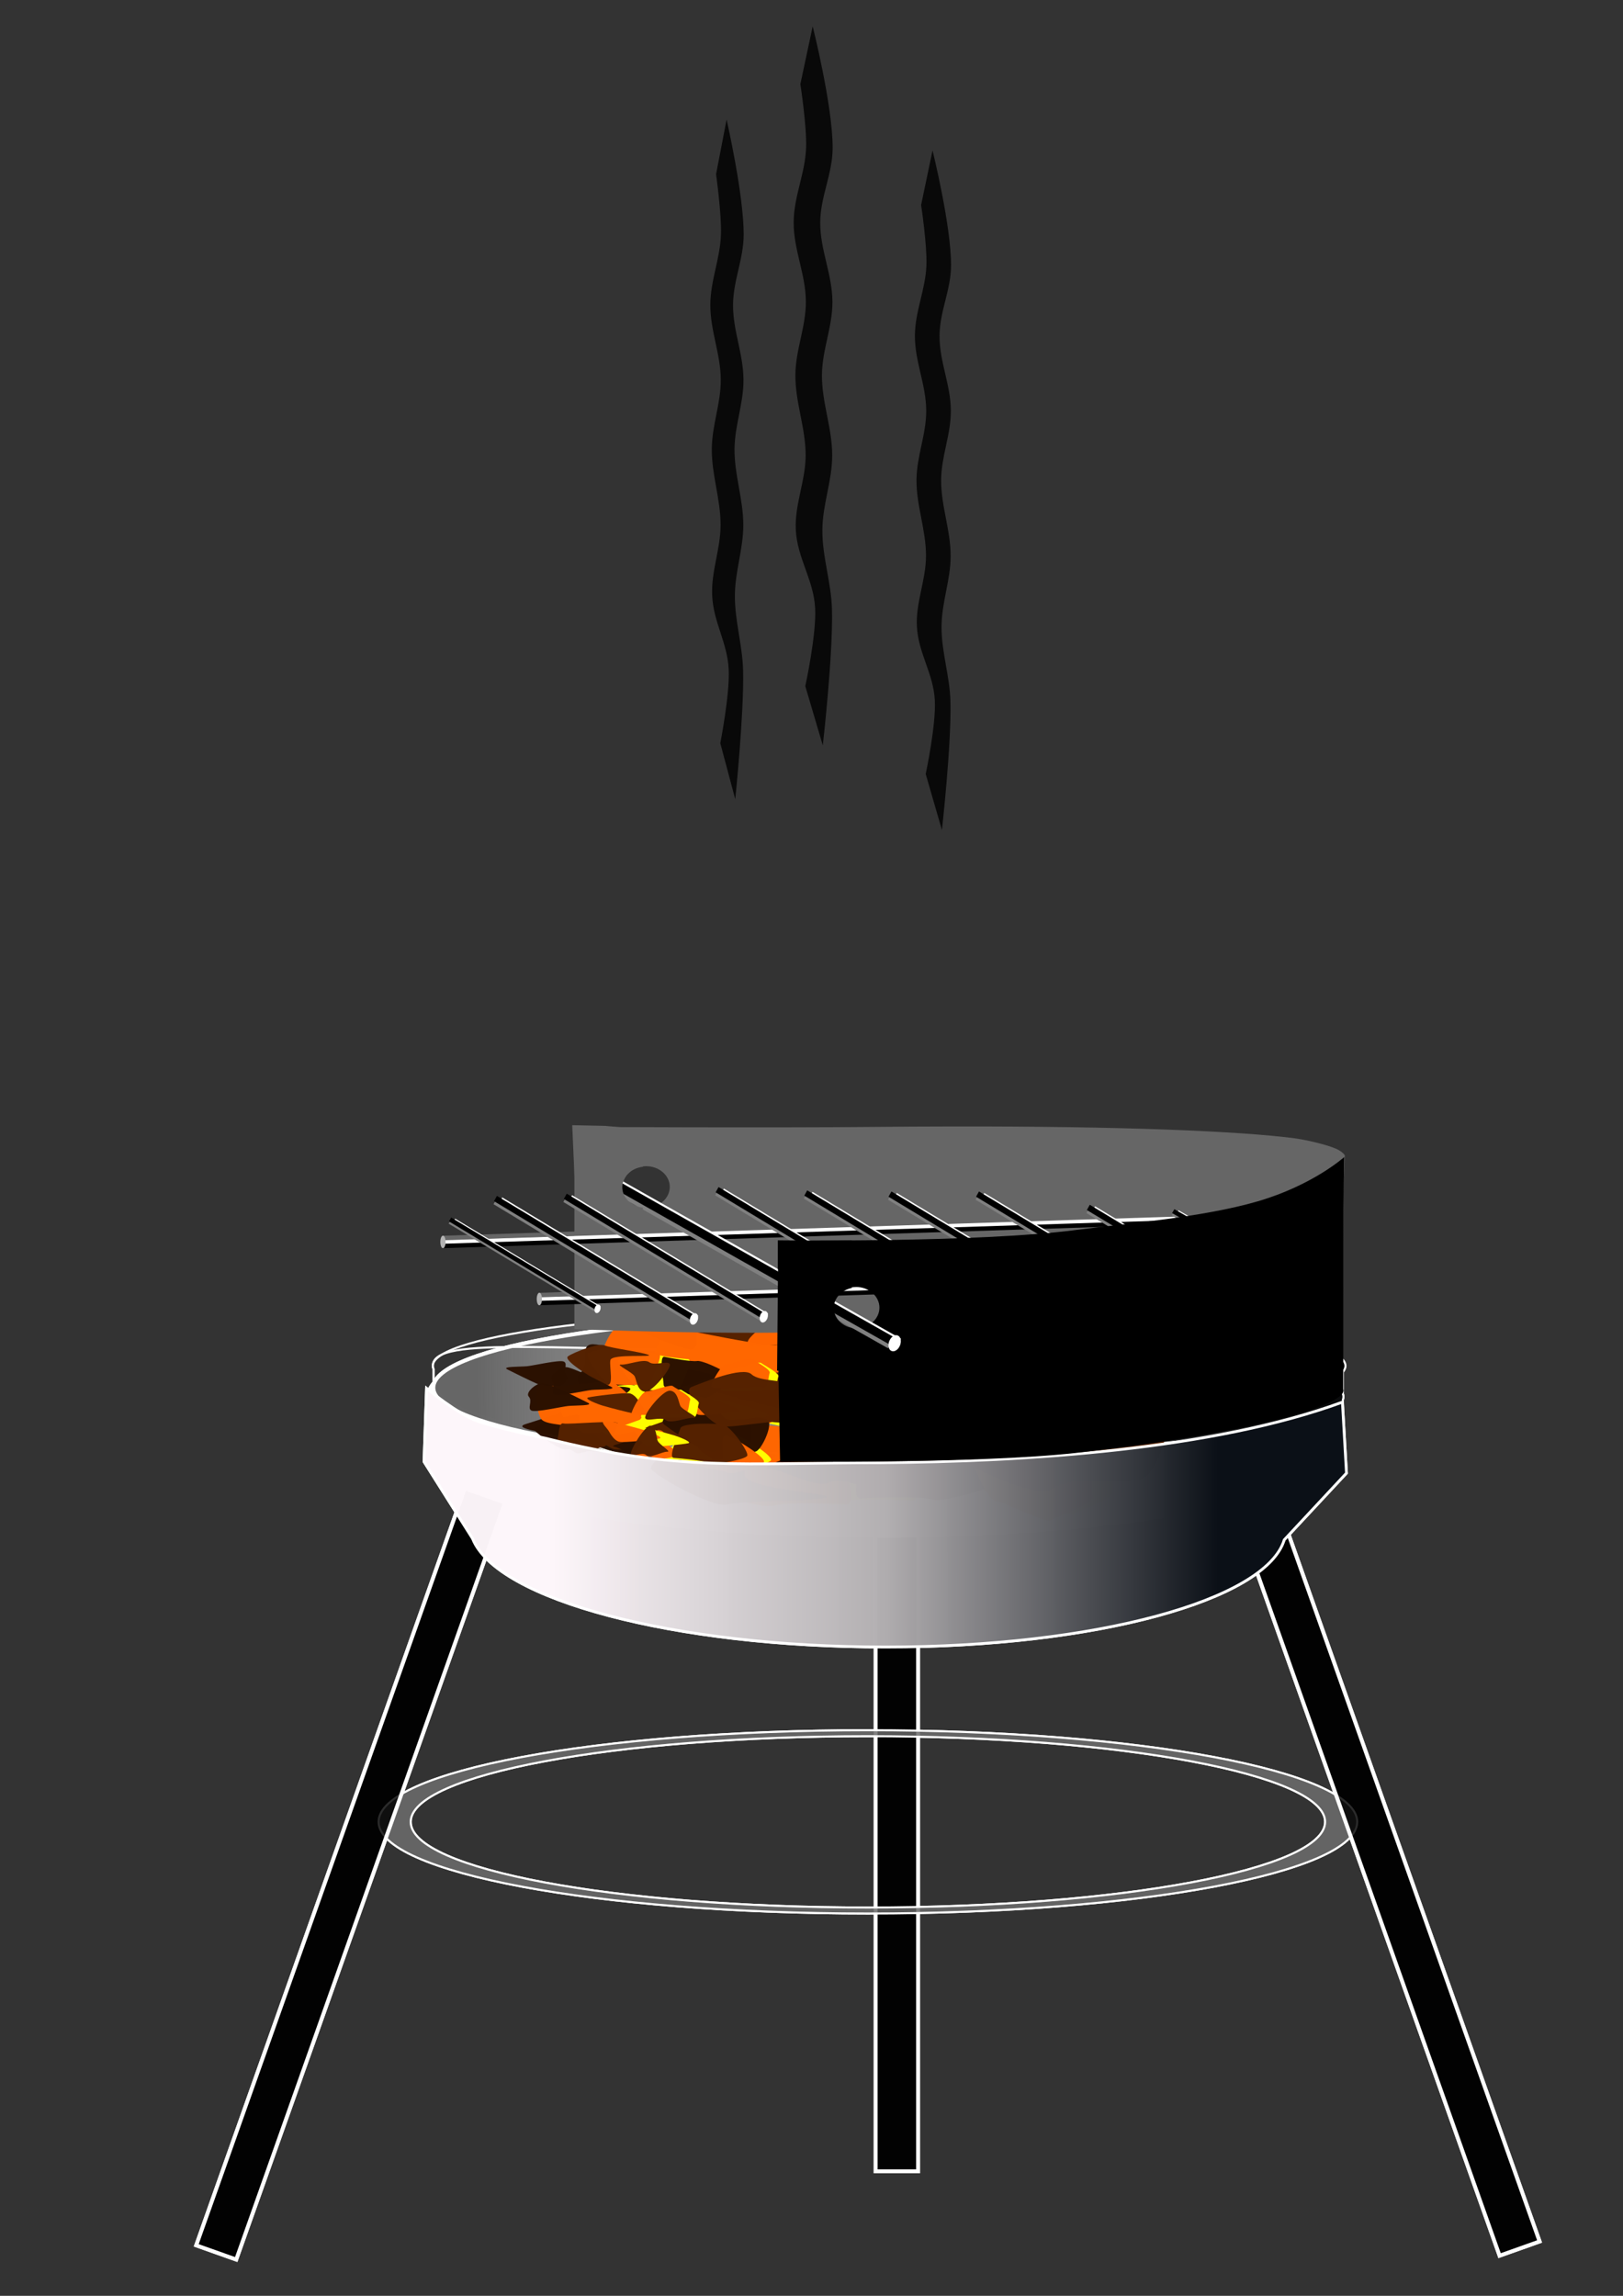 <?xml version="1.0"?>
<svg xmlns="http://www.w3.org/2000/svg" xmlns:xlink="http://www.w3.org/1999/xlink" width="744.094" height="1052.362" viewBox="0 0 744.094 1052.362">
  <rect x="0" y="0" width="744.094" height="1052.362" fill="#333333" stroke="none"/>
  <defs>
    <linearGradient id="a">
      <stop offset="0" stop-color="#0b0c0d"/>
      <stop offset=".5" stop-color="#666" stop-opacity=".972"/>
      <stop offset="1" stop-color="#f9f7f9" stop-opacity="0"/>
    </linearGradient>
    <linearGradient id="b">
      <stop offset="0" stop-color="#0b1017"/>
      <stop offset=".497" stop-color="#b1aeb0" stop-opacity=".988"/>
      <stop offset="1" stop-color="#fdf6fa" stop-opacity=".976"/>
    </linearGradient>
    <linearGradient xlink:href="#a" id="c" gradientUnits="userSpaceOnUse" gradientTransform="matrix(.839 0 0 .536 99.698 188.248)" x1="626.581" y1="445.044" x2="407.132" y2="446.505"/>
    <linearGradient xlink:href="#b" id="d" gradientUnits="userSpaceOnUse" gradientTransform="matrix(.839 0 0 .839 98.501 64.263)" x1="600.291" y1="470.604" x2="427.945" y2="470.969"/>
    <linearGradient xlink:href="#a" id="e" gradientUnits="userSpaceOnUse" gradientTransform="matrix(.839 0 0 .536 99.698 188.248)" x1="626.581" y1="445.044" x2="407.132" y2="446.505"/>
    <linearGradient xlink:href="#b" id="f" gradientUnits="userSpaceOnUse" gradientTransform="matrix(.839 0 0 .839 98.501 64.263)" x1="600.291" y1="470.604" x2="427.945" y2="470.969"/>
  </defs>
  <g color="#000" fill-opacity=".831">
    <path style="marker:none" d="M337.087 366.329s4.065-39.157 3.6-58.932c-.276-11.73-3.82-22.624-3.766-34.367.05-11.078 3.832-21.197 3.854-32.275.023-11.952-4.1-22.938-4.02-34.889.074-10.952 4.158-20.8 4.108-31.753-.053-11.915-4.846-22.451-4.781-34.366.061-11.265 4.858-21.01 4.87-32.276.02-18.356-7.83-52.66-7.83-52.66l-4.825 25.03s2.547 18.275 2.241 27.572c-.37 11.24-4.809 21.01-4.87 32.275-.065 11.915 4.728 22.451 4.782 34.367.05 10.952-4.035 20.8-4.108 31.753-.08 11.95 4.043 22.936 4.02 34.888-.021 11.079-4.367 21.248-3.854 32.276.574 12.364 6.968 21.486 7.575 33.844.566 11.528-3.854 33.843-3.854 33.843zM431.84 380.464s4.409-39.157 3.904-58.933c-.299-11.729-4.143-22.623-4.083-34.366.057-11.078 4.155-21.197 4.18-32.275.025-11.952-4.447-22.938-4.36-34.89.08-10.951 4.509-20.8 4.455-31.752-.059-11.915-5.255-22.451-5.186-34.366.066-11.265 5.27-21.01 5.282-32.276.021-18.357-8.492-52.66-8.492-52.66l-5.233 25.03s2.763 18.275 2.431 27.572c-.401 11.239-5.216 21.01-5.281 32.275-.07 11.915 5.127 22.451 5.185 34.366.053 10.953-4.376 20.801-4.455 31.753-.087 11.951 4.385 22.937 4.36 34.89-.024 11.078-4.736 21.246-4.18 32.275.623 12.364 7.557 21.486 8.216 33.843.614 11.528-4.18 33.844-4.18 33.844zM377.223 341.685s4.752-41.432 4.209-62.356c-.323-12.41-4.467-23.938-4.403-36.363.062-11.721 4.48-22.428 4.506-34.15.027-12.647-4.793-24.27-4.7-36.916.085-11.588 4.861-22.009 4.803-33.597-.063-12.608-5.665-23.756-5.59-36.363.072-11.919 5.68-22.23 5.694-34.15.02-19.423-9.154-55.72-9.154-55.72l-5.642 26.485s2.979 19.336 2.621 29.173c-.433 11.892-5.622 22.231-5.694 34.15-.076 12.607 5.527 23.755 5.59 36.363.06 11.589-4.717 22.009-4.802 33.597-.093 12.645 4.727 24.27 4.7 36.916-.026 11.722-5.105 22.481-4.506 34.15.672 13.083 8.147 22.735 8.856 35.81.662 12.198-4.505 35.81-4.505 35.81z" overflow="visible"/>
  </g>
  <path style="marker:none" color="#000" fill-opacity=".83" stroke="#fff" stroke-width="1.771" stroke-linecap="round" overflow="visible" d="M401.445 627.128h19.47v368.168h-19.47z"/>
  <path style="marker:none" d="M397.906 793.09c-123.895 0-224.332 18.812-224.332 42.017 0 23.206 100.437 42.018 224.332 42.018s224.332-18.812 224.332-42.018c0-23.205-100.437-42.017-224.332-42.017zm0 2.756c115.77 0 209.616 17.577 209.616 39.261 0 21.685-93.845 39.262-209.616 39.262-115.771 0-209.616-17.577-209.616-39.262 0-21.684 93.845-39.261 209.616-39.261z" color="#000" fill="#666" fill-opacity=".83" stroke="#fff" stroke-width=".927" stroke-linecap="round" overflow="visible"/>
  <path style="marker:none" color="#000" fill-opacity=".83" stroke="#fff" stroke-width="1.771" stroke-linecap="round" overflow="visible" d="M582.673 680.502l-18.347 6.515 123.185 346.948 18.347-6.514zM213.14 682.272l18.347 6.514L108.3 1035.735l-18.347-6.515z"/>
  <path style="marker:none" d="M199.155 633.238c-2.057 2.3-3.232 4.643-3.232 7.058 0 .76.12 1.558.33 2.308v15.435c-.774 1.46-1.122 2.92-1.122 4.42s.348 2.96 1.122 4.419v1.781h1.121c14.995 20.117 101.882 35.553 206.853 35.553 108.002 0 196.931-16.367 208.04-37.334h.857v-2.309c.182-.711.264-1.39.264-2.11s-.082-1.466-.264-2.177v-15.567c.776-1.43 1.188-2.948 1.188-4.42 0-1.522-.423-3.005-1.254-4.484-5.775 17.819-96.182 31.99-206.853 31.99-114.4 0-207.116-15.11-207.116-33.771 0-.27.027-.524.065-.792z" color="#000" fill="#fbfefa" fill-opacity=".989" stroke="#fff" stroke-width="1.171" stroke-linecap="round" overflow="visible"/>
  <path style="marker:none" d="M622.961 324.073c0 10.544-52.078 19.092-116.319 19.092s-116.32-8.548-116.32-19.092c0-10.544 52.079-19.092 116.32-19.092 64.241 0 116.32 8.548 116.32 19.092z" transform="matrix(1.781 0 0 1.77 -496.488 62.48)" color="#000" fill="#666" fill-opacity=".99" stroke="#fff" stroke-linecap="round" overflow="visible"/>
  <path style="marker:none" d="M530.732 407.845c-54.73 0-99.11 5.54-99.11 12.37 0 .23.057.458.157.685v4.67c-.367.442-.55.885-.55 1.34 0 .453.183.897.55 1.338v.536h.524c7.104 6.087 48.278 10.762 98.01 10.762 51.168 0 93.27-4.953 98.534-11.298h.419v-.686c.086-.215.131-.435.131-.653 0-.218-.045-.437-.131-.653v-4.72c.367-.432.577-.877.577-1.322 0-6.83-44.38-12.369-99.111-12.369z" color="#000" fill="url(#c)" stroke="#fff" stroke-width=".444" stroke-linecap="round" overflow="visible" transform="matrix(2.111 0 0 2.111 -712.727 -260.95)"/>
  <g fill-opacity=".989">
    <path d="M358.935 590.41c12.216.265 56.42 15.773 68.217 13.77 11.796-2.004 2.592 28.514-4.071 34.837-6.663 6.322-33.155-.809-42.93 5.885-9.775 6.694-47.097-14.88-57.5-20.586-10.405-5.706 24.068-34.171 36.284-33.906z" fill="#520"/>
    <path d="M289.081 640.127c-6.525-1.5-40.724 10.444-48.004 12.622-7.28 2.179 11.89 4.28 18.622 5.868 6.732 1.587 30.701 10.78 35.742 9.67 5.042-1.109.26-9.66 4.747-13.063 4.487-3.402-4.582-13.597-11.107-15.097z" fill="#2b1100"/>
    <path d="M367.676 655.067c-11.585-.096-53.974-13.9-65.09-11.902-11.114 1.996-3.366-26.341 2.746-32.27 6.113-5.93 31.447.343 40.497-5.967s45.11 13.187 55.151 18.338c10.042 5.15-21.718 31.897-33.304 31.801zM475.084 621.76c-7.809 1.465-.737-16.074-1.19-22.399-.455-6.325-42.531-7.526-35.148-9.266 7.383-1.74 36.38-1.64 42.13-3.345 5.751-1.704 28.289 9.658 33.38 14.11 5.092 4.453-31.363 19.434-39.172 20.9z" fill="#ff0"/>
    <path d="M440.946 603.156c-2.145 3.654-4.047 12.454-11.018 12.295-6.971-.158-22.078-23.258-20.731-27.296 1.347-4.037 14.204 3.36 19.65.387 5.447-2.973 19.9 5.024 26.272 5.4 6.372.374-12.027 5.56-14.173 9.214zM418.271 687.843c-5.909-.36-27.398-1.206-32.935.502-5.536 1.709-35.164-7.344-36.119-11.096-.954-3.752 17.949-23.661 25.138-24.74 7.189-1.079 39.902 2.916 40.734 7.936.831 5.02 9.091 27.758 3.182 27.398z" fill="#ff0"/>
    <path d="M437.317 652.945c11.585-.097 53.973-13.9 65.089-11.903 11.115 1.997 3.367-26.34-2.746-32.27-6.112-5.929-31.446.343-40.496-5.967s-45.11 13.188-55.152 18.338c-10.042 5.15 21.719 31.898 33.305 31.802zM315.832 618.51c7.809 1.467.737-16.072 1.19-22.398.455-6.325 42.531-7.525 35.148-9.266-7.383-1.74-36.38-1.64-42.13-3.345-5.751-1.704-28.289 9.658-33.38 14.111-5.092 4.453 31.363 19.433 39.172 20.899zM322.36 648.3c5.402.836 40.758 5.413 42.623 3.298 1.865-2.114-4.601-6.148-6.863-8.864-2.262-2.715-6.603-8.115-11.565-8.583-4.962-.468-35.08 6.99-39.01 8.55-3.929 1.558 9.413 4.764 14.815 5.6zM371.93 602.16c2.145 3.653 4.046 12.453 11.018 12.295 6.97-.158 22.078-23.259 20.731-27.296-1.347-4.037-14.204 3.36-19.65.387-5.447-2.974-19.9 5.024-26.272 5.399s12.027 5.561 14.173 9.215z" fill="#2b1100"/>
    <path d="M394.604 686.846c5.91-.36 27.399-1.205 32.935.503 5.537 1.709 35.165-7.345 36.12-11.096.954-3.752-17.949-23.662-25.138-24.74-7.189-1.08-39.902 2.916-40.734 7.936-.832 5.02-9.092 27.757-3.183 27.397z" fill="#2b1100"/>
    <path d="M344.679 654.824c-11.745-.099-54.716-14.275-65.984-12.224-11.268 2.05-3.413-27.052 2.784-33.14 6.196-6.09 31.878.352 41.052-6.129 9.175-6.48 45.73 13.544 55.91 18.833 10.18 5.29-22.018 32.759-33.762 32.66zM467.833 619.46c-7.917 1.506-.748-16.506-1.208-23.002-.46-6.496-43.115-7.73-35.63-9.517 7.484-1.787 36.879-1.684 42.709-3.435 5.83-1.75 28.677 9.919 33.839 14.492 5.162 4.572-31.794 19.957-39.71 21.463z" fill="#f60"/>
    <path d="M490.516 649.297c-5.402.836-40.758 5.412-42.623 3.298-1.865-2.115 4.601-6.148 6.863-8.864 2.261-2.716 6.602-8.116 11.565-8.584 4.962-.468 35.08 6.99 39.01 8.55 3.928 1.558-9.413 4.764-14.815 5.6zM491.164 694.303c-2.565 1.515-19.895-7.693-24.912-8.629-5.016-.935-11.622-19.09-11.54-22.658.08-3.568 46.831 6.862 51.496 6.247 4.665-.616 2.969 10.907 3.873 14.35.903 3.443-16.352 9.176-18.917 10.69z" fill="#ff0"/>
    <path d="M461.215 650.055c-5.477.858-41.318 5.558-43.209 3.386-1.89-2.171 4.665-6.314 6.957-9.103 2.293-2.789 6.694-8.334 11.724-8.815 5.03-.48 35.563 7.18 39.546 8.78 3.982 1.6-9.542 4.893-15.018 5.752zM481.85 696.854c-2.6 1.556-20.168-7.9-25.254-8.861-5.086-.961-11.782-19.606-11.7-23.27.083-3.665 47.476 7.047 52.204 6.415 4.73-.632 3.01 11.202 3.926 14.738.916 3.536-16.576 9.423-19.176 10.978zM410.964 602.668c-2.175 3.752-4.103 12.79-11.17 12.627-7.066-.162-22.381-23.886-21.016-28.032 1.366-4.147 14.4 3.45 19.921.396 5.521-3.053 20.173 5.16 26.632 5.546 6.46.385-12.192 5.71-14.367 9.463zM387.978 689.641c-5.99-.37-27.775-1.238-33.388.516-5.612 1.755-35.648-7.543-36.615-11.396-.968-3.852 18.195-24.3 25.483-25.408 7.287-1.108 40.45 2.995 41.293 8.15.843 5.156 9.217 28.508 3.227 28.138z" fill="#f60"/>
    <path d="M461.977 627.573c12.216.265 56.42 15.772 68.217 13.769 11.796-2.004 2.592 28.514-4.071 34.837-6.664 6.323-33.155-.808-42.93 5.886-9.775 6.694-47.097-14.88-57.501-20.586-10.404-5.706 24.069-34.171 36.285-33.906zM341.036 651.836c8.29-1.476.192 17.381.44 24.223.25 6.843 44.584 8.725 36.734 10.503-7.85 1.779-38.43 1.267-44.557 3.03-6.128 1.762-29.485-10.832-34.693-15.715-5.208-4.883 33.787-20.566 42.076-22.041zM340.56 630.992c5.73-.828 43.186-5.282 45.076-2.97 1.89 2.31-5.077 6.58-7.561 9.484-2.484 2.903-7.26 8.678-12.51 9.115-5.252.437-36.746-8.043-40.833-9.782-4.087-1.74 10.1-5.019 15.829-5.847zM320.752 581.46c2.76-1.6 20.703 8.591 25.96 9.672 5.257 1.081 11.563 20.794 11.347 24.649-.216 3.855-49.144-8.068-54.087-7.467-4.942.6-2.734-11.83-3.561-15.564-.828-3.733 17.58-9.689 20.34-11.29z" fill="#520"/>
    <path d="M368.076 663.53c2.396-3.918 4.722-13.402 12.07-13.134 7.346.268 22.438 25.444 20.87 29.788-1.567 4.345-14.858-3.828-20.711-.69-5.853 3.137-20.806-5.708-27.513-6.202-6.706-.494 12.888-5.843 15.284-9.761zM418.162 590.34c6.22.47 28.854 1.683 34.756-.086 5.901-1.77 36.821 8.427 37.691 12.495.87 4.068-19.792 25.322-27.414 26.388-7.622 1.066-41.98-3.707-42.674-9.144-.694-5.437-8.578-30.125-2.359-29.654z" fill="#520"/>
    <path d="M277.116 644.443c6.525 1.5 40.724-10.444 48.005-12.623 7.28-2.178-11.89-4.28-18.623-5.868-6.732-1.587-30.7-10.78-35.742-9.67-5.041 1.11-.26 9.66-4.747 13.063-4.487 3.403 4.582 13.598 11.107 15.098z" fill="#2b1100"/>
    <path d="M415.628 612.134c-5.403.836-40.759 5.413-42.623 3.298-1.865-2.115 4.6-6.148 6.862-8.864 2.262-2.716 6.603-8.115 11.566-8.583 4.962-.469 35.08 6.99 39.01 8.549 3.928 1.559-9.413 4.765-14.815 5.6zM416.275 657.14c-2.564 1.515-19.894-7.693-24.91-8.628-5.018-.936-11.623-19.09-11.542-22.659.081-3.568 46.832 6.863 51.497 6.247 4.664-.615 2.969 10.908 3.872 14.35.904 3.444-16.352 9.176-18.917 10.69z" fill="#ff0"/>
    <path d="M386.326 612.892c-5.476.858-41.318 5.559-43.208 3.387-1.89-2.172 4.664-6.314 6.957-9.103 2.292-2.79 6.693-8.335 11.724-8.816 5.03-.48 35.563 7.18 39.545 8.78 3.983 1.601-9.541 4.894-15.018 5.752zM406.961 659.692c-2.6 1.555-20.168-7.901-25.253-8.862-5.086-.96-11.782-19.606-11.7-23.27.082-3.665 47.475 7.047 52.204 6.415 4.729-.632 3.01 11.202 3.926 14.738.916 3.536-16.577 9.423-19.177 10.979z" fill="#f60"/>
    <path d="M417.124 641.75c-2.396 3.918-4.722 13.402-12.07 13.134-7.346-.268-22.438-25.444-20.87-29.788 1.567-4.344 14.858 3.829 20.711.691 5.853-3.138 20.806 5.707 27.513 6.2 6.706.495-12.888 5.844-15.284 9.763zM399.506 605.15c-1.772 3.919-3.492 13.403-8.925 13.135-5.434-.268-16.596-25.444-15.436-29.789 1.16-4.344 10.989 3.83 15.318.691 4.328-3.137 15.387 5.707 20.347 6.201 4.96.494-9.532 5.843-11.304 9.762z" fill="#520"/>
    <path d="M297.826 663.133c6.525 1.5 40.724-10.445 48.005-12.623 7.28-2.178-11.89-4.28-18.623-5.868-6.732-1.587-30.7-10.78-35.742-9.67-5.041 1.109-.26 9.66-4.747 13.063-4.487 3.403 4.582 13.598 11.107 15.098z" fill="#2b1100"/>
  </g>
  <path style="marker:none" d="M529.02 441.228c-30.366 0-43.728 2.007-72.939-5.316 0 0-9.924-2.044-14.703-3.686-4.162-1.43-11.117-7.135-11.117-7.135l-.544 15.908 10.535 16.693c5.203 13.22 43.68 23.56 89.677 23.56 45.659 0 82.624-10.19 86.61-23.272l13.514-14.494-.881-15.41c-28.088 10.313-68.433 12.896-100.152 13.152z" color="#000" fill="url(#d)" stroke="#fff" stroke-width=".603" stroke-linecap="round" overflow="visible" transform="matrix(2.111 0 0 2.111 -712.727 -260.95)"/>
  <path style="marker:none" color="#000" fill-opacity=".83" stroke="#fff" stroke-width="1.771" stroke-linecap="round" overflow="visible" d="M401.445 627.128h19.47v368.168h-19.47z"/>
  <path d="M397.906 793.09c-123.895 0-224.332 18.812-224.332 42.017 0 23.206 100.437 42.018 224.332 42.018s224.332-18.812 224.332-42.018c0-23.205-100.437-42.017-224.332-42.017zm0 2.756c115.77 0 209.616 17.577 209.616 39.261 0 21.685-93.845 39.262-209.616 39.262-115.771 0-209.616-17.577-209.616-39.262 0-21.684 93.845-39.261 209.616-39.261z" style="marker:none" color="#000" fill="#666" fill-opacity=".83" stroke="#fff" stroke-width=".927" stroke-linecap="round" overflow="visible"/>
  <path style="marker:none" color="#000" fill-opacity=".83" stroke="#fff" stroke-width="1.771" stroke-linecap="round" overflow="visible" d="M582.673 680.502l-18.347 6.515 123.185 346.948 18.347-6.514zM213.14 682.272l18.347 6.514L108.3 1035.735l-18.347-6.515z"/>
  <path d="M199.155 633.238c-2.057 2.3-3.232 4.643-3.232 7.058 0 .76.12 1.558.33 2.308v15.435c-.774 1.46-1.122 2.92-1.122 4.42s.348 2.96 1.122 4.419v1.781h1.121c14.995 20.117 101.882 35.553 206.853 35.553 108.002 0 196.931-16.367 208.04-37.334h.857v-2.309c.182-.711.264-1.39.264-2.11s-.082-1.466-.264-2.177v-15.567c.776-1.43 1.188-2.948 1.188-4.42 0-1.522-.423-3.005-1.254-4.484-5.775 17.819-96.182 31.99-206.853 31.99-114.4 0-207.116-15.11-207.116-33.771 0-.27.027-.524.065-.792z" style="marker:none" color="#000" fill="#fbfefa" fill-opacity=".989" stroke="#fff" stroke-width="1.171" stroke-linecap="round" overflow="visible"/>
  <path transform="matrix(1.781 0 0 1.77 -496.488 62.48)" d="M622.961 324.073c0 10.544-52.078 19.092-116.319 19.092s-116.32-8.548-116.32-19.092c0-10.544 52.079-19.092 116.32-19.092 64.241 0 116.32 8.548 116.32 19.092z" style="marker:none" color="#000" fill="#666" fill-opacity=".99" stroke="#fff" stroke-linecap="round" overflow="visible"/>
  <path d="M513.732 417.095c-54.73 0-82.11-3.71-82.11 3.12 0 .23.057.458.157.685v4.67c-.367.442-.55.885-.55 1.34 0 .453.183.897.55 1.338v.536h.524c7.104 6.087 48.278 10.762 98.01 10.762 51.168 0 93.27-4.953 98.534-11.298h.419v-.686c.086-.215.131-.435.131-.653 0-.218-.045-.437-.131-.653v-4.72c.367-.432-15.037-6.917-18.18-7.533-40.064-7.85-42.624 3.092-97.354 3.092z" style="marker:none" color="#000" fill="url(#e)" stroke="#fff" stroke-width=".444" stroke-linecap="round" overflow="visible" transform="matrix(2.111 0 0 2.111 -712.727 -260.95)"/>
  <g fill-opacity=".989">
    <path d="M358.935 590.41c12.216.265 56.42 15.773 68.217 13.77 11.796-2.004 2.592 28.514-4.071 34.837-6.663 6.322-33.155-.809-42.93 5.885-9.775 6.694-47.097-14.88-57.5-20.586-10.405-5.706 24.068-34.171 36.284-33.906z" fill="#520"/>
    <path d="M289.081 640.127c-6.525-1.5-40.724 10.444-48.004 12.622-7.28 2.179 11.89 4.28 18.622 5.868 6.732 1.587 30.701 10.78 35.742 9.67 5.042-1.109.26-9.66 4.747-13.063 4.487-3.402-4.582-13.597-11.107-15.097z" fill="#2b1100"/>
    <path d="M367.676 655.067c-11.585-.096-53.974-13.9-65.09-11.902-11.114 1.996-3.366-26.341 2.746-32.27 6.113-5.93 31.447.343 40.497-5.967s45.11 13.187 55.151 18.338c10.042 5.15-21.718 31.897-33.304 31.801zM475.084 621.76c-7.809 1.465-.737-16.074-1.19-22.399-.455-6.325-42.531-7.526-35.148-9.266 7.383-1.74 36.38-1.64 42.13-3.345 5.751-1.704 28.289 9.658 33.38 14.11 5.092 4.453-31.363 19.434-39.172 20.9z" fill="#ff0"/>
    <path d="M440.946 603.156c-2.145 3.654-4.047 12.454-11.018 12.295-6.971-.158-22.078-23.258-20.731-27.296 1.347-4.037 14.204 3.36 19.65.387 5.447-2.973 19.9 5.024 26.272 5.4 6.372.374-12.027 5.56-14.173 9.214zM418.271 687.843c-5.909-.36-27.398-1.206-32.935.502-5.536 1.709-35.164-7.344-36.119-11.096-.954-3.752 17.949-23.661 25.138-24.74 7.189-1.079 39.902 2.916 40.734 7.936.831 5.02 9.091 27.758 3.182 27.398z" fill="#ff0"/>
    <path d="M437.317 652.945c11.585-.097 53.973-13.9 65.089-11.903 11.115 1.997 3.367-26.34-2.746-32.27-6.112-5.929-31.446.343-40.496-5.967s-45.11 13.188-55.152 18.338c-10.042 5.15 21.719 31.898 33.305 31.802zM315.832 618.51c7.809 1.467.737-16.072 1.19-22.398.455-6.325 42.531-7.525 35.148-9.266-7.383-1.74-36.38-1.64-42.13-3.345-5.751-1.704-28.289 9.658-33.38 14.111-5.092 4.453 31.363 19.433 39.172 20.899zM322.36 648.3c5.402.836 40.758 5.413 42.623 3.298 1.865-2.114-4.601-6.148-6.863-8.864-2.262-2.715-6.603-8.115-11.565-8.583-4.962-.468-35.08 6.99-39.01 8.55-3.929 1.558 9.413 4.764 14.815 5.6zM371.93 602.16c2.145 3.653 4.046 12.453 11.018 12.295 6.97-.158 22.078-23.259 20.731-27.296-1.347-4.037-14.204 3.36-19.65.387-5.447-2.974-19.9 5.024-26.272 5.399s12.027 5.561 14.173 9.215z" fill="#2b1100"/>
    <path d="M394.604 686.846c5.91-.36 27.399-1.205 32.935.503 5.537 1.709 35.165-7.345 36.12-11.096.954-3.752-17.949-23.662-25.138-24.74-7.189-1.08-39.902 2.916-40.734 7.936-.832 5.02-9.092 27.757-3.183 27.397z" fill="#2b1100"/>
    <path d="M344.679 654.824c-11.745-.099-54.716-14.275-65.984-12.224-11.268 2.05-3.413-27.052 2.784-33.14 6.196-6.09 31.878.352 41.052-6.129 9.175-6.48 45.73 13.544 55.91 18.833 10.18 5.29-22.018 32.759-33.762 32.66zM467.833 619.46c-7.917 1.506-.748-16.506-1.208-23.002-.46-6.496-43.115-7.73-35.63-9.517 7.484-1.787 36.879-1.684 42.709-3.435 5.83-1.75 28.677 9.919 33.839 14.492 5.162 4.572-31.794 19.957-39.71 21.463z" fill="#f60"/>
    <path d="M490.516 649.297c-5.402.836-40.758 5.412-42.623 3.298-1.865-2.115 4.601-6.148 6.863-8.864 2.261-2.716 6.602-8.116 11.565-8.584 4.962-.468 35.08 6.99 39.01 8.55 3.928 1.558-9.413 4.764-14.815 5.6zM491.164 694.303c-2.565 1.515-19.895-7.693-24.912-8.629-5.016-.935-11.622-19.09-11.54-22.658.08-3.568 46.831 6.862 51.496 6.247 4.665-.616 2.969 10.907 3.873 14.35.903 3.443-16.352 9.176-18.917 10.69z" fill="#ff0"/>
    <path d="M461.215 650.055c-5.477.858-41.318 5.558-43.209 3.386-1.89-2.171 4.665-6.314 6.957-9.103 2.293-2.789 6.694-8.334 11.724-8.815 5.03-.48 35.563 7.18 39.546 8.78 3.982 1.6-9.542 4.893-15.018 5.752zM481.85 696.854c-2.6 1.556-20.168-7.9-25.254-8.861-5.086-.961-11.782-19.606-11.7-23.27.083-3.665 47.476 7.047 52.204 6.415 4.73-.632 3.01 11.202 3.926 14.738.916 3.536-16.576 9.423-19.176 10.978zM410.964 602.668c-2.175 3.752-4.103 12.79-11.17 12.627-7.066-.162-22.381-23.886-21.016-28.032 1.366-4.147 14.4 3.45 19.921.396 5.521-3.053 20.173 5.16 26.632 5.546 6.46.385-12.192 5.71-14.367 9.463zM387.978 689.641c-5.99-.37-27.775-1.238-33.388.516-5.612 1.755-35.648-7.543-36.615-11.396-.968-3.852 18.195-24.3 25.483-25.408 7.287-1.108 40.45 2.995 41.293 8.15.843 5.156 9.217 28.508 3.227 28.138z" fill="#f60"/>
    <path d="M461.977 627.573c12.216.265 56.42 15.772 68.217 13.769 11.796-2.004 2.592 28.514-4.071 34.837-6.664 6.323-33.155-.808-42.93 5.886-9.775 6.694-47.097-14.88-57.501-20.586-10.404-5.706 24.069-34.171 36.285-33.906zM341.036 651.836c8.29-1.476.192 17.381.44 24.223.25 6.843 44.584 8.725 36.734 10.503-7.85 1.779-38.43 1.267-44.557 3.03-6.128 1.762-29.485-10.832-34.693-15.715-5.208-4.883 33.787-20.566 42.076-22.041zM340.56 630.992c5.73-.828 43.186-5.282 45.076-2.97 1.89 2.31-5.077 6.58-7.561 9.484-2.484 2.903-7.26 8.678-12.51 9.115-5.252.437-36.746-8.043-40.833-9.782-4.087-1.74 10.1-5.019 15.829-5.847zM320.752 581.46c2.76-1.6 20.703 8.591 25.96 9.672 5.257 1.081 11.563 20.794 11.347 24.649-.216 3.855-49.144-8.068-54.087-7.467-4.942.6-2.734-11.83-3.561-15.564-.828-3.733 17.58-9.689 20.34-11.29z" fill="#520"/>
    <path d="M368.076 663.53c2.396-3.918 4.722-13.402 12.07-13.134 7.346.268 22.438 25.444 20.87 29.788-1.567 4.345-14.858-3.828-20.711-.69-5.853 3.137-20.806-5.708-27.513-6.202-6.706-.494 12.888-5.843 15.284-9.761zM418.162 590.34c6.22.47 28.854 1.683 34.756-.086 5.901-1.77 36.821 8.427 37.691 12.495.87 4.068-19.792 25.322-27.414 26.388-7.622 1.066-41.98-3.707-42.674-9.144-.694-5.437-8.578-30.125-2.359-29.654z" fill="#520"/>
    <path d="M277.116 644.443c6.525 1.5 40.724-10.444 48.005-12.623 7.28-2.178-11.89-4.28-18.623-5.868-6.732-1.587-30.7-10.78-35.742-9.67-5.041 1.11-.26 9.66-4.747 13.063-4.487 3.403 4.582 13.598 11.107 15.098z" fill="#2b1100"/>
    <path d="M415.628 612.134c-5.403.836-40.759 5.413-42.623 3.298-1.865-2.115 4.6-6.148 6.862-8.864 2.262-2.716 6.603-8.115 11.566-8.583 4.962-.469 35.08 6.99 39.01 8.549 3.928 1.559-9.413 4.765-14.815 5.6zM416.275 657.14c-2.564 1.515-19.894-7.693-24.91-8.628-5.018-.936-11.623-19.09-11.542-22.659.081-3.568 46.832 6.863 51.497 6.247 4.664-.615 2.969 10.908 3.872 14.35.904 3.444-16.352 9.176-18.917 10.69z" fill="#ff0"/>
    <path d="M386.326 612.892c-5.476.858-41.318 5.559-43.208 3.387-1.89-2.172 4.664-6.314 6.957-9.103 2.292-2.79 6.693-8.335 11.724-8.816 5.03-.48 35.563 7.18 39.545 8.78 3.983 1.601-9.541 4.894-15.018 5.752zM406.961 659.692c-2.6 1.555-20.168-7.901-25.253-8.862-5.086-.96-11.782-19.606-11.7-23.27.082-3.665 47.475 7.047 52.204 6.415 4.729-.632 3.01 11.202 3.926 14.738.916 3.536-16.577 9.423-19.177 10.979z" fill="#f60"/>
    <path d="M417.124 641.75c-2.396 3.918-4.722 13.402-12.07 13.134-7.346-.268-22.438-25.444-20.87-29.788 1.567-4.344 14.858 3.829 20.711.691 5.853-3.138 20.806 5.707 27.513 6.2 6.706.495-12.888 5.844-15.284 9.763zM399.506 605.15c-1.772 3.919-3.492 13.403-8.925 13.135-5.434-.268-16.596-25.444-15.436-29.789 1.16-4.344 10.989 3.83 15.318.691 4.328-3.137 15.387 5.707 20.347 6.201 4.96.494-9.532 5.843-11.304 9.762z" fill="#520"/>
    <path d="M297.826 663.133c6.525 1.5 40.724-10.445 48.005-12.623 7.28-2.178-11.89-4.28-18.623-5.868-6.732-1.587-30.7-10.78-35.742-9.67-5.041 1.109-.26 9.66-4.747 13.063-4.487 3.403 4.582 13.598 11.107 15.098z" fill="#2b1100"/>
  </g>
  <g fill-opacity=".989">
    <path d="M282.043 664.379c5.56.673 26.651-3.645 31.87-1.947 5.22 1.698 3.076-13.065.474-16.433-2.603-3.369-15.098-1.785-19.088-5.528-3.99-3.743-22.36 3.839-27.462 5.809-5.1 1.97 8.645 17.426 14.206 18.099z" fill="#520"/>
    <path d="M253.659 636.756c-3.061.271-17.783-7.5-20.941-8.985-3.159-1.485 5.68-1.212 8.84-1.51 3.16-.298 14.649-3.004 16.863-2.16 2.213.843-.526 4.5 1.283 6.372 1.81 1.871-2.985 6.012-6.045 6.283z" fill="#2b1100"/>
    <path d="M290.316 634.941c-5.263-.71-25.416 2.935-30.327 1.285-4.91-1.65-3.282 12.005-.904 15.155 2.379 3.15 14.292 1.889 17.978 5.407 3.686 3.518 21.347-3.183 26.246-4.919 4.9-1.736-7.73-16.218-12.993-16.928zM336.833 657.395c-3.445-1.189-1.405 7.411-2.032 10.317-.628 2.906-19.8.723-16.565 2.011 3.234 1.289 16.397 3.131 18.893 4.297 2.496 1.165 13.48-2.64 16.086-4.375 2.607-1.735-12.936-11.061-16.382-12.25z" fill="#ff0"/>
    <path d="M320.104 663.805c-.73-1.835-1.007-6.043-4.18-6.424-3.174-.38-11.568 9.357-11.226 11.318.343 1.961 6.67-.634 8.943 1.1 2.273 1.735 9.364-1.035 12.28-.794 2.916.24-5.087-3.365-5.817-5.2zM315.457 623.025c-2.705-.217-12.512-1.225-14.91-2.378-2.4-1.153-16.446 1.118-17.129 2.797-.683 1.68 6.568 12.15 9.758 13.12 3.19.968 18.3 1.245 19.012-1.03.711-2.276 5.974-12.29 3.269-12.509z" fill="#ff0"/>
    <path d="M321.774 640.462c5.25.8 23.564 9.966 28.741 9.763 5.177-.203-.227 12.444-3.396 14.798-3.168 2.353-14.245-2.208-18.772.131-4.527 2.34-19.59-9.058-23.803-12.102-4.214-3.045 11.98-13.39 17.23-12.59zM264.357 648.53c3.64-.172-.737 7.508-.952 10.473-.215 2.965 18.797 6.262 15.33 6.59-3.465.326-16.616-1.609-19.339-1.192-2.723.416-12.192-6.325-14.206-8.723-2.014-2.398 15.526-6.976 19.167-7.148zM269.303 635.13c2.507-.036 18.855.143 19.56 1.246.705 1.102-2.497 2.553-3.705 3.666-1.207 1.113-3.536 3.337-5.819 3.23-2.283-.105-15.452-5.529-17.13-6.508-1.68-.98 4.587-1.598 7.094-1.634zM288.722 659.772c1.216-1.556 2.665-5.516 5.818-4.988 3.153.527 8.469 12.232 7.588 14.018-.88 1.786-6.22-2.484-8.89-1.46-2.67 1.026-8.695-3.627-11.561-4.216-2.866-.59 5.828-1.798 7.045-3.354z" fill="#2b1100"/>
    <path d="M304.652 621.946c2.657.552 12.351 2.344 14.977 1.912 2.626-.432 15.467 5.7 15.65 7.502.183 1.804-9.72 9.813-13.054 9.845-3.334.032-17.911-3.952-17.954-6.336-.043-2.384-2.277-13.475.38-12.923z" fill="#2b1100"/>
    <path d="M279.865 633.556c-5.336-.719-25.778 3.061-30.754 1.376-4.976-1.686-3.351 12.332-.945 15.561 2.406 3.23 14.488 1.913 18.22 5.518 3.73 3.606 21.65-3.307 26.622-5.099 4.972-1.791-7.807-16.637-13.143-17.356zM333.39 657.99c-3.492-1.215-1.439 7.612-2.08 10.596-.642 2.985-20.079.78-16.802 2.096 3.277 1.317 16.622 3.184 19.15 4.376 2.53 1.192 13.674-2.735 16.32-4.521 2.647-1.786-13.097-11.333-16.588-12.548z" fill="#f60"/>
    <path d="M345.67 645.62c-2.396-.74-18.133-5.167-19.12-4.307-.988.86 1.678 3.153 2.523 4.561.845 1.408 2.455 4.196 4.676 4.737 2.22.54 16.383-.96 18.27-1.427 1.886-.468-3.954-2.825-6.35-3.564zM348.962 624.775c-1.063-.87-9.54 2.274-11.878 2.382-2.339.107-6.546 8.103-6.746 9.764-.201 1.661 21.707-.135 23.782.455 2.076.59 2.074-4.869 2.713-6.408.64-1.539-6.808-5.323-7.871-6.193z" fill="#ff0"/>
    <path d="M332.425 643.36c-2.428-.755-18.378-5.271-19.38-4.386-1.003.885 1.696 3.234 2.55 4.678.855 1.443 2.482 4.303 4.733 4.854 2.25.551 16.614-1.015 18.528-1.499 1.914-.483-4.003-2.892-6.431-3.647zM344.906 622.984c-1.077-.891-9.678 2.353-12.05 2.468-2.371.115-6.651 8.332-6.858 10.038-.207 1.706 22.011-.179 24.115.422 2.103.602 2.111-5.002 2.763-6.584.65-1.581-6.894-5.453-7.97-6.344zM306.467 662.079c-.737-1.883-1.01-6.203-4.227-6.588-3.217-.385-11.747 9.628-11.403 11.641.343 2.013 6.763-.663 9.065 1.113 2.302 1.777 9.497-1.08 12.454-.838 2.956.242-5.152-3.445-5.889-5.328zM301.831 620.218c-2.743-.219-12.685-1.235-15.115-2.414-2.43-1.18-16.678 1.178-17.373 2.904-.696 1.725 6.637 12.462 9.87 13.451 3.233.989 18.554 1.245 19.28-1.093.726-2.338 6.08-12.63 3.338-12.848z" fill="#f60"/>
    <path d="M331.273 653.843c5.56.673 26.652-3.645 31.87-1.947 5.22 1.698 3.076-13.065.474-16.433-2.602-3.368-15.097-1.784-19.087-5.528-3.99-3.743-22.361 3.839-27.462 5.81-5.101 1.97 8.645 17.426 14.205 18.098zM278.013 634.706c3.663 1.224 1.245-8.054 1.814-11.214.568-3.159 20.81-1.145 17.367-2.482-3.444-1.336-17.353-3.09-20.016-4.307-2.663-1.217-14.1 3.106-16.789 5.033-2.688 1.927 13.961 11.745 17.624 12.97zM276.409 644.348c2.544.758 19.243 5.264 20.255 4.315 1.011-.95-1.866-3.385-2.8-4.894-.933-1.51-2.715-4.5-5.069-5.046-2.353-.545-17.209 1.34-19.179 1.88-1.97.542 4.249 2.988 6.793 3.745zM264.12 666.046c1.147.922 9.967-2.64 12.424-2.798 2.458-.16 6.632-8.897 6.791-10.7.16-1.804-22.836.543-25.039-.058-2.203-.6-2.029 5.312-2.653 6.991-.624 1.679 7.332 5.642 8.478 6.565z" fill="#520"/>
    <path d="M291.061 631.04c.827 1.974 1.25 6.527 4.602 6.881 3.351.354 11.876-10.347 11.454-12.465-.421-2.118-6.997.809-9.444-1.028-2.446-1.838-9.82 1.293-12.896 1.086-3.076-.208 5.458 3.55 6.284 5.525zM308.912 668.27c2.853.186 13.205 1.097 15.765 2.303 2.56 1.205 17.269-1.513 17.934-3.344.666-1.831-7.294-13.041-10.68-14.033-3.388-.99-19.296-1.013-19.973 1.465-.677 2.478-5.9 13.422-3.046 13.608z" fill="#520"/>
    <path d="M248.517 633.973c3.06-.27 17.783 7.5 20.941 8.985 3.158 1.485-5.68 1.212-8.84 1.51-3.161.299-14.65 3.004-16.863 2.16-2.213-.842.526-4.5-1.283-6.371-1.81-1.872 2.984-6.012 6.045-6.284z" fill="#2b1100"/>
    <path d="M309.214 657.99c-2.396-.74-18.133-5.167-19.12-4.307-.988.86 1.678 3.153 2.523 4.56.845 1.408 2.455 4.197 4.676 4.737 2.22.54 16.383-.96 18.27-1.427 1.886-.467-3.954-2.824-6.35-3.564zM312.506 637.144c-1.063-.87-9.54 2.275-11.878 2.382-2.339.108-6.546 8.103-6.746 9.764-.201 1.662 21.707-.134 23.782.455 2.076.59 2.074-4.868 2.713-6.407.64-1.54-6.808-5.324-7.871-6.194z" fill="#ff0"/>
    <path d="M295.969 655.73c-2.428-.756-18.378-5.272-19.38-4.387-1.003.885 1.696 3.234 2.55 4.678.855 1.444 2.482 4.304 4.733 4.855 2.25.55 16.614-1.016 18.528-1.5 1.914-.483-4.003-2.892-6.431-3.647zM308.45 635.354c-1.077-.892-9.678 2.353-12.05 2.468-2.371.114-6.652 8.331-6.858 10.037-.207 1.706 22.011-.178 24.115.423 2.103.601 2.111-5.003 2.763-6.584.65-1.582-6.894-5.453-7.97-6.344z" fill="#f60"/>
    <path d="M311.866 644.342c-.826-1.974-1.25-6.527-4.602-6.881-3.351-.355-11.876 10.346-11.454 12.465.422 2.118 6.997-.81 9.444 1.028 2.446 1.837 9.82-1.293 12.896-1.086 3.076.208-5.458-3.55-6.284-5.526zM301.434 660.18c-.543-1.933-.692-6.447-3.175-6.676-2.484-.23-9.225 10.727-8.989 12.819.237 2.092 5.242-1.061 6.997.677s7.362-1.647 9.645-1.553c2.284.094-3.935-3.332-4.478-5.266z" fill="#520"/>
    <path d="M259.16 626.649c3.06-.272 17.782 7.5 20.94 8.984 3.158 1.485-5.68 1.212-8.84 1.51-3.161.299-14.65 3.004-16.863 2.16-2.213-.842.526-4.5-1.283-6.371-1.81-1.871 2.985-6.012 6.045-6.283z" fill="#2b1100"/>
  </g>
  <path d="M529.02 441.228c-30.366 0-43.728 2.007-72.939-5.316 0 0-9.924-2.044-14.703-3.686-4.162-1.43-11.117-7.135-11.117-7.135l-.544 15.908 10.535 16.693c5.203 13.22 43.68 23.56 89.677 23.56 45.659 0 82.624-10.19 86.61-23.272l13.514-14.494-.881-15.41c-28.088 10.313-68.433 12.896-100.152 13.152z" style="marker:none" color="#000" fill="url(#f)" stroke="#fff" stroke-width=".603" stroke-linecap="round" overflow="visible" transform="matrix(2.111 0 0 2.111 -712.727 -260.95)"/>
  <path d="M435.89 516.359c-11.285.023-23.057.068-35.355.197-45.73.48-137.199 0-137.199 0v92.675s91.606 3.832 137.199 0c146.61-12.32 209.387 14.009 213.712 18.535v-45.645l2.31-52.57s-1.14-1.787-4.288-3.1c-4.833-2.017-14.132-4.073-18.8-4.684-24.705-3.23-78.59-5.57-157.58-5.408zm178.357 111.407v.66c.339-.065.33-.315 0-.66zm-317.996-93.202c5.974 0 10.817 4.252 10.817 9.498 0 5.246-4.843 9.498-10.817 9.498s-10.818-4.252-10.818-9.498c0-5.246 4.844-9.498 10.818-9.498z" fill="#666"/>
  <path fill="#666" d="M247.022 592.614l350.482-11.284.065 2.012-350.482 11.285z"/>
  <path fill="#fff" d="M247.529 594.646l350.482-11.284.065 2.013-350.482 11.284z"/>
  <path d="M246.933 596.294l350.483-11.285.065 2.013-350.483 11.284z"/>
  <path d="M248.487 595.447c0 1.589-.54 2.877-1.206 2.877-.667 0-1.207-1.288-1.207-2.877 0-1.588.54-2.876 1.207-2.876.666 0 1.206 1.288 1.206 2.876z" fill="#b3b3b3"/>
  <path fill="#666" d="M202.822 566.45l350.483-11.284.065 2.012-350.483 11.285z"/>
  <path fill="#fff" d="M203.33 568.482l350.482-11.284.064 2.012-350.482 11.285z"/>
  <path d="M202.734 570.13l350.482-11.285.065 2.013L202.8 572.142z"/>
  <path d="M204.288 569.283c0 1.589-.54 2.876-1.207 2.876-.666 0-1.207-1.287-1.207-2.876 0-1.588.54-2.876 1.207-2.876.666 0 1.207 1.288 1.207 2.876z" fill="#b3b3b3"/>
  <path fill="#fff" d="M330.54 547.226l1.333-2.412 89.858 54.247-1.333 2.412z"/>
  <path fill="gray" d="M327.88 547.922l1.333-2.412 89.858 54.247-1.333 2.411z"/>
  <path d="M328.102 546.532l1.333-2.412 89.858 54.247-1.333 2.412z"/>
  <path d="M421.44 601.171c-.5 1.41-1.65 2.264-2.57 1.908-.918-.356-1.256-1.788-.756-3.198s1.65-2.263 2.569-1.907c.918.356 1.257 1.787.757 3.197zM371.184 548.75l1.333-2.412 89.858 54.247-1.333 2.412z" fill="#fff"/>
  <path fill="gray" d="M368.524 549.446l1.332-2.412 89.858 54.247-1.333 2.412z"/>
  <path d="M368.745 548.056l1.333-2.412 89.858 54.247-1.333 2.412z"/>
  <path d="M462.083 602.695c-.5 1.41-1.65 2.264-2.569 1.908-.918-.356-1.257-1.788-.757-3.197.5-1.41 1.651-2.264 2.57-1.908.918.356 1.256 1.788.756 3.197z" fill="#fff"/>
  <g>
    <path fill="#fff" d="M409.795 549.258l1.333-2.412 89.858 54.247-1.333 2.412z"/>
    <path fill="gray" d="M407.135 549.954l1.333-2.412 89.858 54.247-1.333 2.412z"/>
    <path d="M407.357 548.564l1.332-2.412 89.858 54.247-1.333 2.412z"/>
    <path d="M500.694 603.203c-.5 1.41-1.65 2.264-2.569 1.908-.918-.356-1.257-1.788-.756-3.197.5-1.41 1.65-2.264 2.568-1.908.919.356 1.257 1.788.757 3.197z" fill="#fff"/>
  </g>
  <g>
    <path fill="#fff" d="M500.734 555.355l1.333-2.412 89.858 54.247-1.333 2.412z"/>
    <path fill="gray" d="M498.074 556.05l1.333-2.412 89.858 54.247-1.333 2.412z"/>
    <path d="M498.296 554.66l1.333-2.411 89.858 54.247-1.333 2.412z"/>
    <path d="M591.633 609.3c-.5 1.41-1.65 2.263-2.568 1.907-.919-.356-1.257-1.787-.757-3.197.5-1.41 1.65-2.264 2.569-1.908.918.357 1.257 1.788.756 3.198z" fill="#fff"/>
    <g>
      <path fill="#fff" d="M449.93 549.258l1.333-2.412 89.858 54.247-1.333 2.412z"/>
      <path fill="gray" d="M447.27 549.954l1.333-2.412 89.858 54.247-1.333 2.412z"/>
      <path d="M447.492 548.564l1.333-2.412 89.858 54.247-1.333 2.412z"/>
      <path d="M540.83 603.203c-.501 1.41-1.651 2.264-2.57 1.908-.918-.356-1.257-1.788-.756-3.197.5-1.41 1.65-2.264 2.569-1.908.918.356 1.257 1.788.756 3.197z" fill="#fff"/>
    </g>
    <g>
      <path fill="#fff" d="M539.278 556.585l1.044-1.79 70.4 40.244-1.043 1.789z"/>
      <path fill="gray" d="M537.193 557.101l1.045-1.79 70.4 40.244-1.044 1.789z"/>
      <path d="M537.367 556.07l1.044-1.79 70.401 40.244-1.044 1.79z"/>
      <path d="M610.494 596.604c-.392 1.046-1.293 1.68-2.012 1.415-.72-.264-.985-1.326-.593-2.372.392-1.045 1.293-1.68 2.012-1.415.72.264.985 1.326.593 2.372z" fill="#fff"/>
    </g>
  </g>
  <path d="M616.246 530.408s-14.19 12.815-39.576 20.25c-25.388 7.435-62.369 10.4-83.243 13.126-45.39 5.927-136.802 4.75-136.802 4.75v45.908l1.016 55.562s91.272.935 135.674-4.011c85.251-9.498 124.91-22.65 122.535-29.193V554.286zm-223.87 59.497c5.974 0 10.817 4.252 10.817 9.498 0 5.246-4.843 9.498-10.818 9.498-5.974 0-10.817-4.252-10.817-9.498 0-5.246 4.843-9.498 10.817-9.498z"/>
  <g>
    <path fill="#fff" d="M276.489 540.862l1.997-3.388 134.608 76.187-1.996 3.387z"/>
    <path fill="gray" d="M272.504 541.839l1.996-3.388 134.61 76.187-1.997 3.387z"/>
    <path d="M272.836 539.887l1.997-3.387 134.609 76.186-1.997 3.388z"/>
    <path d="M412.657 616.624c-.75 1.98-2.472 3.18-3.848 2.68-1.375-.5-1.883-2.511-1.133-4.49.75-1.98 2.472-3.18 3.848-2.68s1.883 2.51 1.133 4.49z" fill="#fff"/>
  </g>
  <path d="M390.509 568.6l-33.706.33-.528 59.364 34.234-.33v-19.26c-4.722-1.02-8.245-4.708-8.245-9.169 0-4.46 3.523-8.148 8.245-9.169V568.6z"/>
  <path d="M262.347 515.765l1.924 43.506 30.463 3.454v-9.165c-5.331-.588-9.433-4.526-9.433-9.366s4.102-8.778 9.433-9.366v-17.216l-17.348-1.517z" fill="#666"/>
  <g>
    <path fill="#fff" d="M207.673 560.395l.99-1.789 66.753 40.243-.99 1.79z"/>
    <path fill="gray" d="M205.696 560.911l.99-1.789 66.753 40.243-.99 1.79z"/>
    <path d="M205.861 559.88l.99-1.789 66.753 40.243-.99 1.79z"/>
    <path d="M275.199 600.414c-.372 1.046-1.226 1.68-1.908 1.415-.683-.264-.934-1.326-.563-2.371.372-1.046 1.227-1.68 1.909-1.416.682.265.934 1.326.562 2.372z" fill="#fff"/>
  </g>
  <g>
    <path fill="#fff" d="M260.939 550.274l1.333-2.412 89.858 54.247-1.333 2.412z"/>
    <path fill="gray" d="M258.279 550.97l1.332-2.412 89.858 54.247-1.333 2.412z"/>
    <path d="M258.5 549.58l1.333-2.412 89.858 54.247-1.333 2.412z"/>
    <path d="M351.838 604.22c-.5 1.409-1.65 2.263-2.569 1.907-.918-.356-1.257-1.788-.757-3.197.5-1.41 1.651-2.264 2.57-1.908.918.356 1.256 1.788.756 3.197z" fill="#fff"/>
  </g>
  <g>
    <path fill="#fff" d="M228.932 551.29l1.333-2.412 89.858 54.247-1.333 2.412z"/>
    <path fill="gray" d="M226.272 551.986l1.333-2.412 89.858 54.247-1.333 2.412z"/>
    <path d="M226.494 550.596l1.333-2.411 89.858 54.246-1.333 2.412z"/>
    <path d="M319.831 605.235c-.5 1.41-1.65 2.264-2.569 1.908-.918-.356-1.257-1.788-.756-3.197.5-1.41 1.65-2.264 2.569-1.908.918.356 1.257 1.788.756 3.197z" fill="#fff"/>
  </g>
</svg>
